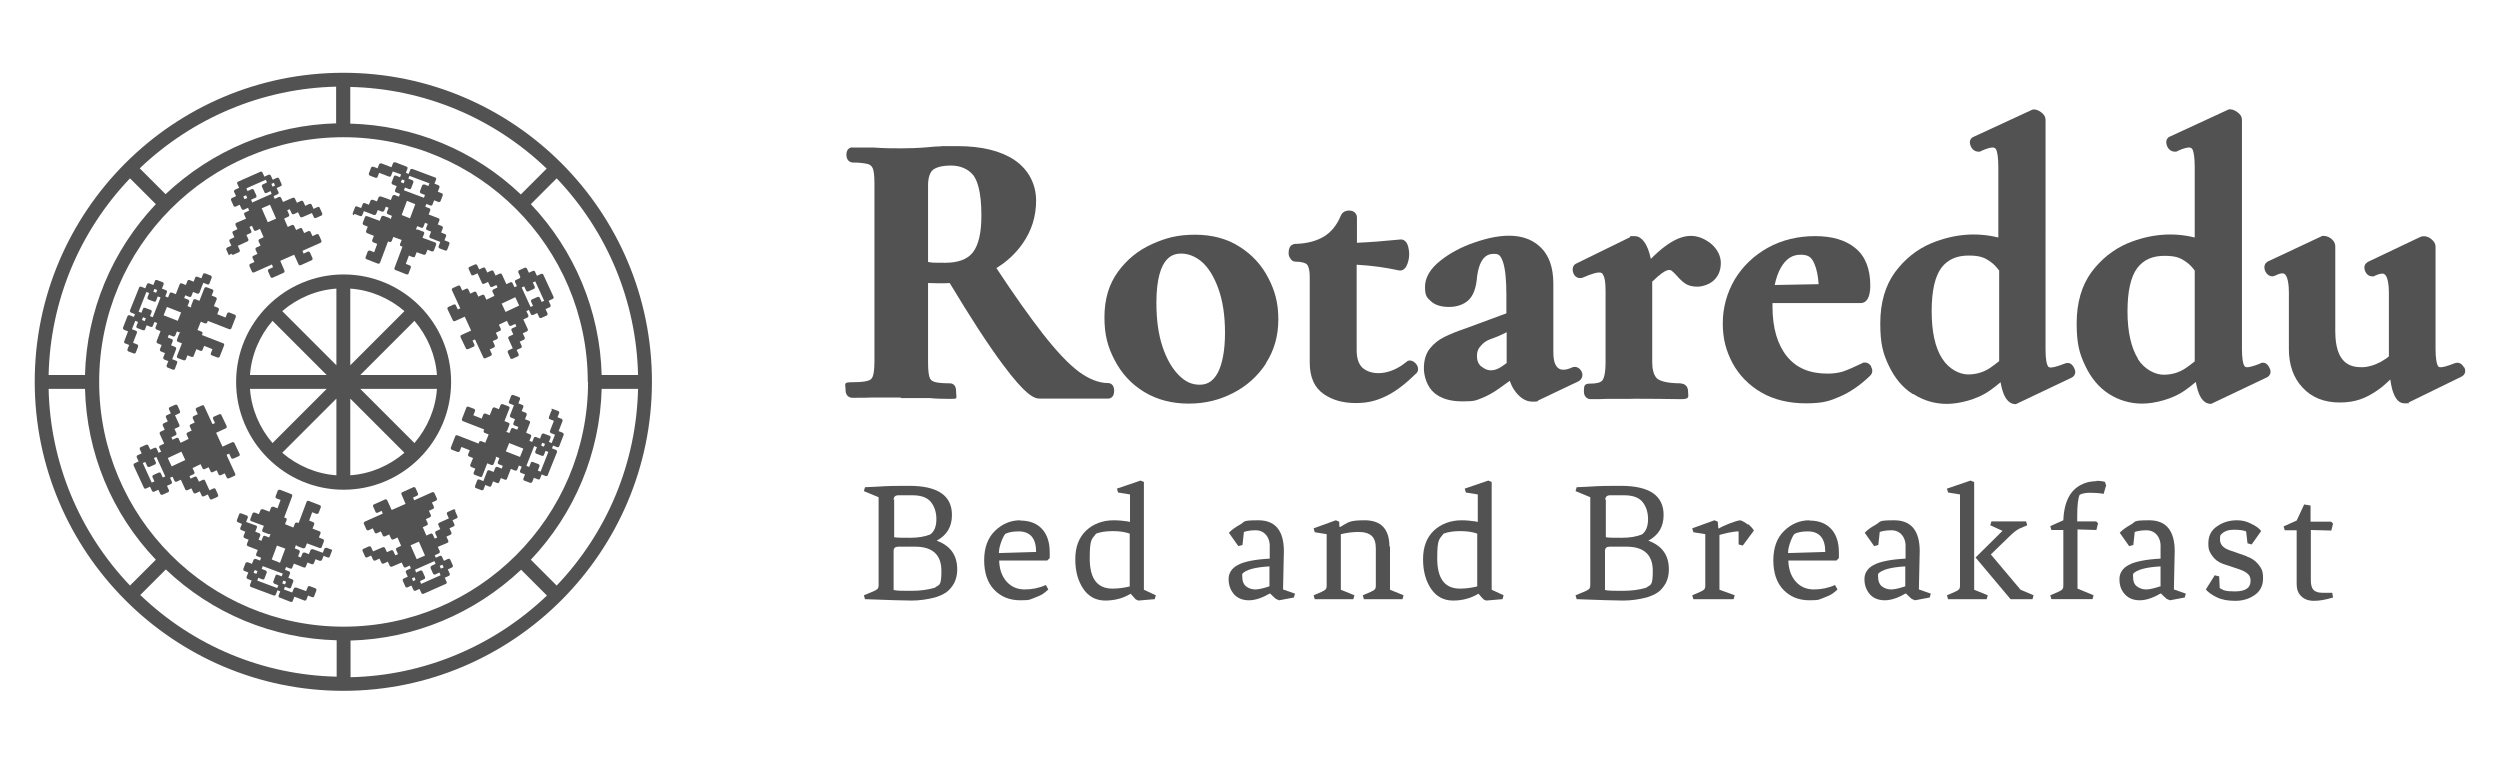 <?xml version="1.0" encoding="UTF-8"?>
<svg id="Livello_1" data-name="Livello 1" xmlns="http://www.w3.org/2000/svg" width="900" height="275" version="1.1" viewBox="0 0 900 275">
  <defs>
    <style>
      .cls-1 {
        fill: #525252;
        stroke-width: 0px;
      }
    </style>
  </defs>
  <path class="cls-1" d="M337.1,194.7c3.8-2,5.6-5.1,5.6-9.3,0-7-5.1-10.5-15.4-10.5s-7.8.2-15.9.5l-.4,1.4,5.3,2.2v31.6c0,.6-.1,1.1-.4,1.4-.3.3-.8.6-1.5.9l-3.4,1.4.4,1.4c8.3.3,13.8.5,16.7.5s5.7-.4,8.4-1.1c1.7-.5,3-1.1,4.2-1.9,1.1-.8,2-1.9,2.8-3.3.7-1.4,1.1-3,1.1-4.9,0-5.2-2.5-8.6-7.5-10.4ZM321.7,179.9c0-1,.6-1.6,1.7-1.6h5.1c3.1,0,5.3.8,6.6,2.4,1.3,1.6,2,3.7,2,6.2s-.7,4.4-2.2,5.5c-2,.8-4.4,1.2-7.2,1.2s-4.7,0-5.8-.2v-13.5ZM336.5,211.6c-2.4.7-5.2,1.1-8.4,1.1s-5.3,0-6.4-.3v-14.1c0-1,.6-1.5,1.7-1.5h6c6.3,0,9.5,2.9,9.5,8.7s-.8,4.8-2.4,6.1Z"/>
  <path class="cls-1" d="M367.3,187.3c-3.5,0-6.5,1.3-9.1,3.8-2.6,2.5-3.9,6.1-3.9,10.6s1.2,8.1,3.6,10.6c2.4,2.5,5.5,3.8,9.4,3.8s3.3-.3,4.9-.8c1.6-.6,2.7-1.1,3.4-1.6.7-.5,1.3-1,1.8-1.5l-.9-1.6c-2.4,1.1-5,1.6-7.6,1.6s-4.8-.9-6.5-2.8c-1.7-1.9-2.6-4.4-2.7-7.6h17.3l.9-.9v-2c0-3.6-.9-6.4-2.7-8.4-1.8-2-4.4-3.1-7.9-3.1ZM359.6,199.1c0-1.2.3-2.5.8-3.9.5-1.4,1-2.4,1.5-3,1.2-.6,2.8-.9,4.8-.9,4.2,0,6.3,2.5,6.3,7.4l-13.3.4Z"/>
  <path class="cls-1" d="M411.8,173.5l-1.2-.5-8.5,2.9.4,1.4,4.3.7v9.9l-.9-.2c-1.5-.2-3.1-.4-4.9-.4-4.1,0-7.4,1.3-10,3.7-2.6,2.5-3.9,5.9-3.9,10.3s1,7.9,2.9,10.7c1.9,2.8,4.6,4.2,7.9,4.2s6.4-.8,9-2.4h.2c0,.1,1.8,2,1.8,2l.9.4,5.9-.5.4-1.4-4.3-2v-38.8ZM406.8,211.1c-2.1.5-4.2.8-6.3.8-5.5,0-8.2-3.6-8.2-10.9s.8-6.8,2.3-8.9c1.6-.6,3.6-.9,6-.9s4.4.3,6.1.9v19Z"/>
  <path class="cls-1" d="M462.2,198.5c0-7.5-3.1-11.2-9.2-11.2s-4.7.5-6.5,1.5c-1.8,1-3.2,2-4.1,3l3.4,4.8,1.5-.4.5-4.7c1.2-.4,2.6-.6,4.2-.6s2.9.6,3.8,1.7c.9,1.1,1.4,2.6,1.3,4.5v4c-5.5.3-9.3,1.1-11.5,2.3-2.2,1.2-3.3,2.9-3.3,5.1s.7,4,2,5.5c1.3,1.4,3.1,2.1,5.3,2.1s4.7-.8,7.4-2.4h.3c0,.1,2,1.9,2,1.9l1.2.5,5.3-1,.4-1.4-4.3-1.5.3-13.8ZM456.9,211.1c-2.1.7-3.8,1.1-5,1.1s-2.4-.4-3.3-1.1c-.9-.7-1.4-1.9-1.4-3.7s0-.6,0-.8c1.3-1.5,4.6-2.4,9.8-2.7v7.2Z"/>
  <path class="cls-1" d="M500.2,196.8c0-6.3-3-9.5-8.9-9.5s-5.9.8-8.8,2.4h-.3c0-.1-.1-1.9-.1-1.9l-1.2-.5-8,2.9.4,1.4,4.3.7v18.5c0,.6-.1,1.1-.4,1.4-.3.3-.8.6-1.5.9l-2.8,1.2.4,1.4h13.9l.4-1.4-4.9-2v-20c2.1-.5,4.3-.8,6.4-.8s3.7.5,4.7,1.4c1,.9,1.5,2.4,1.5,4.6v13.3c0,.6-.1,1.1-.4,1.4-.3.3-.8.6-1.5.9l-2.8,1.2.4,1.4h13.9l.4-1.4-4.9-2v-15.6Z"/>
  <path class="cls-1" d="M537,173.5l-1.2-.5-8.5,2.9.4,1.4,4.3.7v9.9l-.9-.2c-1.5-.2-3.1-.4-4.9-.4-4,0-7.4,1.3-10,3.7-2.6,2.5-3.9,5.9-3.9,10.3s1,7.9,2.9,10.7c1.9,2.8,4.6,4.2,7.9,4.2s6.4-.8,9-2.4h.2c0,.1,1.8,2,1.8,2l.9.4,5.9-.5.4-1.4-4.3-2v-38.8ZM531.9,211.1c-2.1.5-4.2.8-6.3.8-5.5,0-8.2-3.6-8.2-10.9s.8-6.8,2.3-8.9c1.6-.6,3.6-.9,6-.9s4.5.3,6.1.9v19Z"/>
  <path class="cls-1" d="M593.3,194.7c3.8-2,5.6-5.1,5.6-9.3,0-7-5.1-10.5-15.4-10.5s-7.8.2-15.9.5l-.4,1.4,5.3,2.2v31.6c0,.6-.1,1.1-.4,1.4-.3.3-.8.6-1.5.9l-3.4,1.4.4,1.4c8.3.3,13.8.5,16.7.5s5.7-.4,8.4-1.1c1.7-.5,3-1.1,4.2-1.9,1.1-.8,2-1.9,2.8-3.3.7-1.4,1.1-3,1.1-4.9,0-5.2-2.5-8.6-7.5-10.4ZM577.9,179.9c0-1,.6-1.6,1.7-1.6h5.1c3.1,0,5.3.8,6.6,2.4,1.3,1.6,2,3.7,2,6.2s-.7,4.4-2.2,5.5c-2,.8-4.4,1.2-7.2,1.2s-4.8,0-5.8-.2v-13.5ZM592.6,211.6c-2.4.7-5.2,1.1-8.4,1.1s-5.3,0-6.4-.3v-14.1c0-1,.6-1.5,1.7-1.5h6c6.3,0,9.5,2.9,9.5,8.7s-.8,4.8-2.4,6.1Z"/>
  <path class="cls-1" d="M629.3,188.9c-1-.8-1.9-1.3-2.8-1.6-.9.1-2.2.5-4,1.2-1.8.7-3,1.3-3.6,1.7h-.3c0-.1-.2-2.4-.2-2.4l-1.2-.5-8,2.9.4,1.4,4.3.7v18.5c0,.6-.1,1.1-.4,1.4-.3.3-.8.6-1.5.9l-2.8,1.2.4,1.4h14.5l.4-1.4-5.5-2v-19.7c.6-.2,1.6-.5,3.1-.8,1.5-.3,2.7-.5,3.8-.5v4.7l1.5.4,4-5.4c-.4-.7-1.1-1.5-2-2.3Z"/>
  <path class="cls-1" d="M651.4,187.3c-3.5,0-6.5,1.3-9.1,3.8-2.6,2.5-3.9,6.1-3.9,10.6s1.2,8.1,3.6,10.6c2.4,2.5,5.5,3.8,9.4,3.8s3.3-.3,4.9-.8c1.6-.6,2.7-1.1,3.4-1.6.7-.5,1.3-1,1.8-1.5l-.9-1.6c-2.4,1.1-5,1.6-7.6,1.6s-4.8-.9-6.5-2.8c-1.7-1.9-2.6-4.4-2.7-7.6h17.3l.9-.9v-2c0-3.6-.9-6.4-2.7-8.4-1.8-2-4.4-3.1-7.9-3.1ZM643.7,199.1c0-1.2.3-2.5.8-3.9.5-1.4,1-2.4,1.5-3,1.2-.6,2.8-.9,4.8-.9,4.2,0,6.3,2.5,6.3,7.4l-13.3.4Z"/>
  <path class="cls-1" d="M691.1,198.5c0-7.5-3.1-11.2-9.2-11.2s-4.7.5-6.5,1.5c-1.8,1-3.2,2-4.1,3l3.4,4.8,1.5-.4.5-4.7c1.2-.4,2.6-.6,4.2-.6s2.9.6,3.8,1.7c.9,1.1,1.4,2.6,1.3,4.5v4c-5.5.3-9.3,1.1-11.5,2.3-2.2,1.2-3.3,2.9-3.3,5.1s.7,4,2,5.5c1.3,1.4,3.1,2.1,5.3,2.1s4.7-.8,7.4-2.4h.3c0,.1,2,1.9,2,1.9l1.2.5,5.3-1,.4-1.4-4.3-1.5.3-13.8ZM685.8,211.1c-2.1.7-3.8,1.1-5,1.1s-2.4-.4-3.3-1.1c-.9-.7-1.4-1.9-1.4-3.7s0-.6,0-.8c1.3-1.5,4.6-2.4,9.8-2.7v7.2Z"/>
  <path class="cls-1" d="M716.7,199.6l6.6-6.4c1.5-1.5,2.7-2.4,3.7-2.9l2.8-1.2-.4-1.4h-12.5l-.4,1.4,4.4,2-9.7,9.6,12.6,15h7.9l.4-1.4-4.7-2-10.7-12.7Z"/>
  <path class="cls-1" d="M710.6,173.5l-1.2-.5-8.5,2.9.4,1.4,4.3.7v32.8c0,.6-.1,1.1-.4,1.4-.3.3-.8.6-1.5.9l-2.8,1.2.4,1.4h13.9l.4-1.4-4.9-2v-38.8Z"/>
  <path class="cls-1" d="M754.8,173.2c-.5,0-1.5.1-2.8.3-5.9,1.4-8.9,6-9.2,13.8l-4.7,2.1.4,1.4h4.3c0,0,0,20,0,20,0,.6-.1,1.1-.4,1.4-.3.3-.8.6-1.5.9l-2.8,1.2.4,1.4h14.8l.4-1.4-5.8-2.4v-21.3l6.8.2.6-2.4-.7-.7h-6.8v-1.9c0-3.9.3-6.5.9-7.7,1-.5,2.3-.7,3.8-.7s3.2.1,4.8.4l.9-3-.4-1.3c-.6-.2-1.6-.4-3-.4Z"/>
  <path class="cls-1" d="M782.9,198.5c0-7.5-3.1-11.2-9.2-11.2s-4.7.5-6.5,1.5c-1.8,1-3.2,2-4.1,3l3.4,4.8,1.5-.4.5-4.7c1.2-.4,2.6-.6,4.2-.6s2.9.6,3.8,1.7c.9,1.1,1.4,2.6,1.3,4.5v4c-5.5.3-9.3,1.1-11.5,2.3-2.2,1.2-3.3,2.9-3.3,5.1s.6,4,2,5.5c1.3,1.4,3.1,2.1,5.3,2.1s4.7-.8,7.4-2.4h.3c0,.1,2,1.9,2,1.9l1.2.5,5.3-1,.4-1.4-4.3-1.5.3-13.8ZM777.6,211.1c-2.1.7-3.8,1.1-5,1.1s-2.4-.4-3.3-1.1c-1-.7-1.4-1.9-1.4-3.7s0-.6,0-.8c1.3-1.5,4.6-2.4,9.9-2.7v7.2Z"/>
  <path class="cls-1" d="M808.7,200.2l-6.3-2.2c-2.1-.8-3.2-2-3.2-3.8s.2-1.5.6-2c1-1,2.5-1.5,4.4-1.5s3.4.2,4.4.6l.5,4.3,1.5.4,3.4-4.8c-.7-1.1-2.1-2-4.1-2.9-1.4-.7-3-1-4.6-1-2.7,0-5.1.7-7.2,2.2-2.1,1.4-3.1,3.5-3.1,6.1s.5,3.1,1.4,4.5c.9,1.3,2.2,2.3,3.9,2.9l5.7,1.9c1.5.5,2.6,1.1,3.2,1.7.7.6,1,1.4,1,2.5,0,2.6-1.9,3.8-5.6,3.8s-4.1-.4-5.5-1.2l-.2-4.2-1.6-.4-3.2,5.1c.8,1,2.1,1.9,3.9,2.8,1.8.9,4,1.3,6.7,1.3s5-.7,7-2.1c2-1.4,3-3.4,3-6s-.5-3.5-1.6-4.9c-1.1-1.4-2.5-2.4-4.3-3Z"/>
  <path class="cls-1" d="M839.3,190.9l.6-2.4-.7-.7h-7.4v-5.8l-2.3-.4-2.7,5.8-4.7,2.1.4,1.4h4.3v19.4c0,1.8.5,3.2,1.6,4.3,1.1,1.1,2.6,1.7,4.6,1.7s4.3-.4,6.9-1.2l-.3-1.7h-3.5c-1.6,0-2.7-.4-3.3-1.1-.6-.7-.9-1.8-.9-3.4v-18.1l7.4.2Z"/>
  <path class="cls-1" d="M324.3,143.3h10.4c1.8.2,4.2.3,7.3.3s2.2,0,2.2-2.8-2-2.8-2.2-2.8c-3.4,0-5-.3-5.8-.6-.8-.3-1.2-.7-1.5-1.4-.3-.7-.6-2.3-.6-5.6v-28.5c1.9,0,4.8.2,7.8,0,7.4,12.3,13.8,22.2,19.1,29.3,8.1,10.9,11.2,12.3,13.3,12.3h24.6c.2,0,2.2,0,2.2-2.8s-2-2.8-2.2-2.8c-3.3,0-6.8-1.4-10.4-4-3.8-2.8-8.2-7.5-13.2-13.9-4.5-5.8-10.1-13.6-16.6-23.5,3.8-2.3,7-5.3,9.5-8.9,3.2-4.6,4.8-9.7,4.8-15.4s-2.6-11.1-7.8-14.6c-4.9-3.3-11.8-5-20.6-5s-4.3,0-6.1.1c-1.8,0-3.3.2-4.5.3-3.4.3-6.6.4-9.7.4s-5.8,0-10-.3h-7.4c-.2-.1-2.2,0-2.2,2.6s2,2.8,2.2,2.8c3.2,0,4.9.4,5.7.6.8.3,1.3.8,1.6,1.5.3.7.6,2.3.6,5.4v64c0,3.1-.3,4.7-.6,5.5-.3.8-.8,1.3-1.6,1.5-.8.3-2.4.6-5.8.6s-2.4.6-2.4,2.8,1.5,2.8,2.4,2.8c3.2,0,5.7,0,7.5-.1h10ZM353.3,77.6c0,6.2-1,10.6-3.1,13.3-2,2.5-5.3,3.7-10,3.7s-4.3,0-6.1-.3v-27.6c0-2.6.6-4.5,1.7-5.5,1.2-1,3.4-1.6,6.6-1.6s6.2,1.2,8,3.5c1.3,1.7,2.9,5.6,2.9,14.4Z"/>
  <path class="cls-1" d="M455.7,130.8c3-4.6,4.5-9.9,4.5-15.8s-1.2-10.3-3.6-14.9c-2.4-4.7-5.9-8.5-10.4-11.3-4.5-2.9-9.9-4.3-16-4.3s-10.4,1.1-15.3,3.3c-5,2.2-9.2,5.6-12.4,10-3.3,4.5-4.9,10-4.9,16.4s1.2,10.8,3.7,15.5c2.5,4.8,6,8.6,10.6,11.4,4.6,2.8,10,4.2,16,4.2s11.1-1.3,16-3.8c4.9-2.5,8.9-6.1,11.9-10.7ZM416.3,109.1c0-17.8,6.8-17.8,9.1-17.8s5,1,7.3,3c2.4,2.1,4.4,5.4,5.9,9.6,1.6,4.4,2.4,9.7,2.4,15.9s-.9,11.1-2.6,14.4c-1.6,2.9-3.6,4.3-6.5,4.3s-5.2-1.1-7.5-3.4c-2.4-2.4-4.4-5.8-5.9-10.3-1.5-4.5-2.2-9.8-2.2-15.8Z"/>
  <path class="cls-1" d="M506.5,130.2c-.1,0-.5.3-.6.4-5.5,4.4-12,4.8-15.4,1.8-1.4-1.3-2.1-3.4-2.1-6.3v-30.8c5.4.3,10.4,1,15,2,.7.2,2.4.3,3.3-2.4.4-1.1.6-2.2.6-3.4s-.2-2-.4-2.9c-.2-.6-.8-2.4-2.6-2.4h0c-5.9.6-11.2,1-15.8,1.2v-9.1c0-1.2-.9-2.5-2.8-2.5s-2.7,1.1-3,1.8c-1.4,3.4-3.4,5.9-6,7.5-2.6,1.6-6.1,2.6-10.3,2.7-1,0-1.9.6-2.2,1.5-.2.5-.3,1-.3,1.7s.1,1.2.4,1.7c.5,1,1.2,1.5,2.1,1.5,2,0,3.5.4,4.1,1,.4.4,1,1.6,1,4.6v30.7c0,5.3,1.7,9.1,5.1,11.4,3.2,2.2,7,3.2,11.5,3.2s7.6-.9,11.1-2.6c3.4-1.7,6.9-4.4,10.2-7.7,1-.6,1.6-2,.6-3.5-.8-1.2-2.2-1.9-3.4-1.3Z"/>
  <path class="cls-1" d="M569.5,134.1c-.5-1.5-2.1-2.5-3.6-1.8-2.4,1.1-4.5,1.2-5.6-.5-.8-1.1-1.1-2.9-1.1-5.2v-24.5c0-5.7-1.5-10-4.4-12.9-5.2-5.2-13.4-5.6-24-1.9-4.7,1.6-8.8,3.8-12.2,6.5-3.7,2.9-5.6,6.1-5.6,9.5s.8,3.9,2.2,5.2c1.4,1.3,3.6,2,6.4,2s5.2-.8,6.9-2.3c1.7-1.5,2.7-4,3.1-7.2.8-9.6,4.8-9.6,6.3-9.6s2.2.3,3.1,2.7c.9,2.5,1.3,6.6,1.3,12.2v6.5l-14.6,5.4c-3.3,1.1-5.9,2.2-7.7,3.1-2.1,1-3.8,2.4-5.2,4.1-1.5,1.9-2.2,4.3-2.2,7.2s1.2,6.7,3.7,8.8h0c2.4,2.1,5.8,3.1,10.3,3.1s4.8-.4,6.9-1.2c2-.8,4.2-2,6.4-3.6l3.6-2.6c.4,1.1.9,2.2,1.5,3.1,1.9,2.9,4.2,4.4,6.7,4.4s1.6-.2,2.2-.5l14.3-6.8c1.2-.6,1.8-1.9,1.3-3.3ZM533.2,131.9c-1-.9-1.5-2.1-1.5-3.7s.4-2.6,1.3-3.6c.9-1.1,2-1.9,3.3-2.4,1.5-.6,2.4-.9,2.9-1.1l3.2-1.5v10.2c0,.3,0,.6,0,.9l-2,1.4c-2.8,1.8-5.2,1.5-7.1-.2Z"/>
  <path class="cls-1" d="M605.2,138c-5.3,0-7.5-.9-8.5-1.6-1.5-1.2-1.9-3.9-1.9-6v-29c1.4-1.4,2.5-2.3,3.3-2.9,1.6-1.2,2.4-1.3,2.7-1.3.4,0,.8,0,1,.3.3.2.9.7,1.8,1.7,1.1,1.3,2.1,2.2,3.1,2.9,1.2.8,2.7,1.1,4.4,1.1s4.5-.8,6.1-2.5c1.6-1.6,2.3-3.7,2.3-6.1s-1.3-5.1-3.7-7c-4.7-3.6-9.7-3.9-16.4,1.1-1.5,1.1-3.2,2.6-5.1,4.5-.3-1.3-.6-2.5-1-3.5-.5-1.2-1.9-4.7-4.9-4.7s-.7,0-1.8.5l-19.2,9.4c-.3.1-1.7,1-1.1,3.1.5,1.9,2.2,2.5,3.6,1.9,3.2-1.4,4.9-1.8,5.8-1.8s1.2.3,1.5,1c.4.7.8,2.2.8,5.4v26c0,4.2-.7,5.8-1.1,6.4-.6.8-2.1,1.2-4.3,1.2s-2.4.6-2.4,2.8,1.5,2.8,2.4,2.8c2.4,0,4.4,0,5.7-.1h8.1c0-.1,11.1,0,11.1,0,1.9,0,4.4.1,7.7.1s2.5-.9,2.5-2.8-1.3-2.8-2.5-2.8Z"/>
  <path class="cls-1" d="M673.7,132c-.6-1-1.4-1.5-2.3-1.5s-.9.2-1.1.3c-2.7,1.3-5,2.3-6.7,2.9-1.5.5-3.5.8-5.7.8-6.4,0-11.2-2-14.6-6.2-3.4-4.2-5.2-10.2-5.2-17.9s0-.8,0-1.3h31.7c2.3,0,3.5-2.2,3.5-6.3,0-6-1.8-10.6-5.4-13.5-3.5-2.9-8.4-4.3-14.5-4.3s-12,1.4-17,4.2c-5,2.8-9,6.6-11.9,11.4-2.8,4.8-4.3,10.1-4.3,15.8s1.2,9.9,3.5,14.3c2.4,4.4,5.9,8,10.4,10.6,4.5,2.6,9.9,3.9,16,3.9s8.5-.8,12.2-2.4c3.7-1.6,7.4-4.1,11-7.6.7-.7,1.1-1.9.2-3.3ZM654.7,102.3l-15.8.3c.5-2.4,1.2-4.5,2.2-6.2,1.8-3.2,4.1-4.7,7.1-4.7s4,1,5,3.3c.8,1.8,1.3,4.3,1.5,7.3Z"/>
  <path class="cls-1" d="M688.9,141.9c3.6,2.3,7.6,3.5,12,3.5s10.9-1.6,15.3-4.7c1.3-.9,2.7-2,4-3.1.2,1.1.4,2.1.7,3,.4,1.2,1.5,4.9,4.8,4.9h0l20.2-9.6c.7-.4,1.8-1.5.8-3.4-1-2.1-2.4-2-3.4-1.6-3.1,1.2-4.4,1.4-5,1.4s-.9-.1-1.2-.8c-.3-.6-.7-2.1-.7-5.8V43.1c0-1-.5-1.9-1.6-2.7-1.1-.8-2.2-1.2-3.2-.9l-21.2,9.8c-.2,0-2,1-.9,3.4.8,1.7,2.1,1.9,2.8,1.9s.6,0,.8-.2c2.6-1.2,3.8-1.3,4.3-1.3s1,.2,1.3.9c.3.8.7,2.5.7,6.1v25.4c-8.2-2-16.2-1.2-24.2,2.1-5.2,2.2-9.5,5.7-13,10.4-3.5,4.8-5.3,11-5.3,18.4s1,10.9,3.1,15.3c2.1,4.4,4.9,7.8,8.5,10.1ZM719.7,97.3v32.7c-1.1.9-2.2,1.7-3.2,2.4-2.4,1.6-5,2.4-8,2.4s-6.9-1.9-9.3-5.7c-2.6-4-3.8-9.8-3.8-17.1s1.2-12.5,3.5-15.6c2.3-3,5.5-4.4,9.8-4.4s5.9.8,8.1,2.4c1,.7,1.9,1.7,2.8,2.9Z"/>
  <path class="cls-1" d="M813.9,130.8c-3,1.2-4.4,1.4-4.9,1.4s-.9-.1-1.2-.8c-.3-.7-.7-2.3-.7-5.8V43.1c0-1-.5-1.9-1.6-2.7-1.1-.8-2.2-1.2-3.2-1l-21.2,9.8c-.2,0-2,1-.9,3.5.8,1.7,2.1,1.9,2.8,1.9s.6,0,.8-.2c2.6-1.2,3.8-1.3,4.3-1.3s1,.2,1.3.9c.3.8.7,2.5.7,6.1v25.4c-8.1-2-16.2-1.2-24.2,2.1-5.1,2.2-9.5,5.7-13,10.4-3.5,4.8-5.3,11-5.3,18.4s1,10.9,3.1,15.3c2.1,4.4,4.9,7.8,8.5,10.1,3.6,2.3,7.6,3.5,12,3.5s10.9-1.6,15.3-4.7c1.3-.9,2.7-2,4-3.1.2,1.1.4,2.1.7,3,.4,1.2,1.5,4.9,4.8,4.9s0,0,0,0l20.2-9.6c.7-.4,1.8-1.5.8-3.4-1-2.1-2.4-2-3.4-1.6ZM769.7,129.2c-2.5-4-3.8-9.8-3.8-17.1s1.2-12.5,3.5-15.6c2.3-3,5.5-4.4,9.8-4.4s5.9.8,8.1,2.4c1,.7,1.9,1.7,2.8,2.9v32.7c-1.1.9-2.2,1.7-3.2,2.4-2.4,1.6-5,2.4-8,2.4s-6.9-1.9-9.3-5.7Z"/>
  <path class="cls-1" d="M887.1,132.4c-1-2-2.5-2-3.5-1.6-2.8,1.1-4.2,1.4-4.9,1.4s-.9-.1-1.2-.8c0,0,0,0,0,0-.3-.7-.7-2.3-.7-5.8v-36.8c0-1-.5-1.9-1.5-2.7-1.4-1.2-3.1-1.3-4.2-.7l-18.3,8.7c-.5.2-1.1.7-1.4,1.2-.3.6-.3,1.4,0,2.2.7,1.8,2,2,2.7,2s.6,0,.8-.2c1.1-.5,2-.8,2.8-.8,2.1,0,2.3,4.9,2.3,7v22.8c-.8.7-1.8,1.3-2.8,1.9-2.4,1.3-4.8,2-7,2-4.1,0-9.5-1.3-9.5-13v-30.6c0-1-.5-1.9-1.5-2.7-.9-.7-1.8-1-3.1-1l-19.4,9.1c-.5.2-1.1.7-1.3,1.2-.3.6-.3,1.4,0,2.2.6,1.6,2.2,2.6,3.7,1.8,1-.5,1.9-.8,2.6-.8,2.1,0,2.3,4.9,2.3,7v20.3c0,5.6,1.6,10.3,4.9,13.8,3.3,3.6,7.8,5.4,13.4,5.4s9.4-1.5,13.6-4.4c1.6-1.1,3.1-2.4,4.6-3.9.2,1.3.4,2.5.7,3.6.4,1.2,1.4,5,4.4,5s1.1-.1,1.5-.3l18.8-9.2c.5-.2,1.2-.7,1.4-1.3.3-.7.2-1.4-.2-2.3Z"/>
  <path class="cls-1" d="M48.4,127.2c0,0,.2,0,.2,0,.1,0,.3-.2.3-.3l.8-2.1c.1-.3,0-.6-.3-.8l-1.5-.6,1.4-3.6c0-.1,0-.3,0-.4,0-.1-.2-.3-.3-.3l-1.5-.6,1.2-3,1,.4-.6,1.5c0,.1,0,.3,0,.4,0,.1.2.3.3.3l2.1.8c0,0,.1,0,.2,0s.2,0,.2,0c.1,0,.3-.2.3-.3l.6-1.5,1.5.6c.2,0,.3,0,.4,0,.1,0,.3-.2.3-.3l.6-1.5,1,.4-.6,1.5c-.1.3,0,.6.3.8l1.5.6-1.4,3.6c-.1.3,0,.6.3.8l1.5.6-.6,1.5c-.1.3,0,.6.3.8l1.5.6-.6,1.5c-.1.3,0,.6.3.8l1.5.6-.6,1.5c-.1.3,0,.6.3.8l2,.8c0,0,.1,0,.2,0,.2,0,.5-.1.5-.4l.8-2.1c0-.1,0-.3,0-.4,0-.1-.2-.3-.3-.3l-1.5-.6,1.4-3.6c.1-.3,0-.6-.3-.8l-1.5-.6.6-1.5c0-.1,0-.3,0-.4,0-.1-.2-.3-.3-.3l-1.5-.6.4-1,1.5.6c.3.1.6,0,.8-.3l.6-1.5,1.3.5c-.2,0-.4.2-.5.4l-.8,2.1c0,.1,0,.3,0,.4,0,.1.2.3.3.3l1.5.6-1.8,4.6c0,.1,0,.3,0,.4,0,.1.2.3.3.3l2.1.8c.3.1.6,0,.8-.3l.6-1.5,1.5.6c.1,0,.3,0,.4,0,.1,0,.3-.2.3-.3l1-2.5,1.5.6c.1,0,.3,0,.4,0,.1,0,.3-.2.3-.3l.6-1.5,3,1.2-.6,1.5c0,.1,0,.3,0,.4,0,.1.2.3.3.3l2.1.8c.3.1.6,0,.8-.3l1.6-4.1c0-.1,0-.3,0-.4,0-.1-.2-.3-.3-.3l-7.7-3,.2-.5c0-.1,0-.3,0-.4,0-.1-.2-.3-.3-.3l-1.5-.6,1.2-3,1.5.6c.3.1.6,0,.8-.3l.2-.6,7.7,3c.3.1.6,0,.8-.3l1.6-4.1c.1-.3,0-.6-.3-.8l-2-.8c-.3-.1-.6,0-.8.3l-.6,1.5-3-1.2.6-1.5c.1-.3,0-.6-.3-.8l-1.5-.6,1-2.4c.1-.3,0-.6-.3-.8l-1.5-.6.6-1.5c0-.1,0-.3,0-.4,0-.1-.2-.3-.3-.3l-2.1-.8c-.3-.1-.6,0-.8.3l-1.8,4.6-1.5-.6c-.1,0-.3,0-.4,0-.1,0-.3.2-.3.3l-.8,2.1c0,.2,0,.4,0,.6l-1.3-.5.6-1.5c.1-.3,0-.6-.3-.8l-1.5-.6.4-1,1.5.6c.2,0,.3,0,.4,0,.1,0,.3-.2.3-.3l.6-1.5,1.5.6c.3.1.6,0,.8-.3l1.4-3.6,1.5.6c0,0,.1,0,.2,0s.2,0,.2,0c.1,0,.3-.2.3-.3l.8-2.1c.1-.3,0-.6-.3-.8l-2.1-.8c-.2,0-.3,0-.4,0-.1,0-.3.2-.3.3l-.6,1.5-1.5-.6c-.2,0-.3,0-.4,0-.1,0-.3.2-.3.3l-.6,1.5-1.5-.6c-.2,0-.3,0-.4,0-.1,0-.3.2-.3.3l-.6,1.5-1.5-.6c-.2,0-.3,0-.4,0-.1,0-.3.2-.3.3l-1.4,3.6-1.5-.6c-.1,0-.3,0-.4,0-.1,0-.3.2-.3.3l-.6,1.5-1-.4.6-1.5c0-.1,0-.3,0-.4,0-.1-.2-.3-.3-.3l-1.5-.6.6-1.5c.1-.3,0-.6-.3-.8l-2.1-.8c-.2,0-.3,0-.4,0-.1,0-.3.2-.3.3l-.6,1.5-1.5-.6c-.3-.1-.6,0-.8.3l-.6,1.5-1.5-.6c-.2,0-.3,0-.4,0-.1,0-.3.2-.3.3l-3.3,8.2c-.1.3,0,.6.3.8l1.5.6-.4,1-1.5-.6c-.3-.1-.6,0-.8.3l-1.6,4.1c-.1.3,0,.6.3.8l1.5.6-1.4,3.6c0,.1,0,.3,0,.4,0,.1.2.3.3.3l1.5.6-.6,1.5c-.1.3,0,.6.3.8l2.1.8c0,0,.1,0,.2,0ZM56.6,104.4l-.4,1-1-.4.4-1,1,.4ZM53.1,107.1c0,.1,0,.3,0,.4,0,.1.2.3.3.3l2.1.8c0,0,.1,0,.2,0,.2,0,.5-.1.5-.4l.6-1.5,1,.4-2.8,7.1-1-.4.6-1.5c0-.1,0-.3,0-.4,0-.1-.2-.3-.3-.3l-2.1-.8c-.2,0-.3,0-.4,0-.1,0-.3.2-.3.3l-.6,1.5-1-.4,2.8-7.1,1,.4-.6,1.5ZM51.5,114.2l1,.4-.4,1-1-.4.4-1ZM58.9,113.5l1.2-3,5.1,2-1.2,3-5.1-2Z"/>
  <path class="cls-1" d="M83.3,91.3c0,.2.3.4.5.4s.2,0,.2,0l2-.9c.3-.1.4-.5.3-.8l-.7-1.5,3.5-1.6c.3-.1.4-.5.3-.8l-.7-1.5,1.5-.7c.1,0,.3-.2.3-.3,0-.1,0-.3,0-.4l-.7-1.5.9-.4.7,1.5c0,.1.2.3.3.3.1,0,.3,0,.4,0l1.5-.7,1.3,3-1.5.7c-.3.1-.4.5-.3.8l.7,1.5-1.5.7c-.3.1-.4.5-.3.8l.7,1.5-1.5.7c-.1,0-.3.2-.3.3,0,.1,0,.3,0,.4l.7,1.5-1.5.7c-.3.1-.4.5-.3.8l.9,2c0,.1.2.3.3.3.1,0,.3,0,.4,0l6.5-2.9.4,1-1.5.7c-.3.1-.4.5-.3.8l.9,2c0,.1.2.3.3.3,0,0,.1,0,.2,0s.2,0,.2,0l4-1.8c.3-.1.4-.5.3-.8l-1.5-3.5,5-2.2,1.6,3.5c0,.1.2.3.3.3.1,0,.3,0,.4,0l4-1.8c.3-.1.4-.5.3-.8l-.9-2c-.1-.3-.5-.4-.8-.3l-1.5.7-.4-1,6.5-2.9c.3-.1.4-.5.3-.8l-.9-2c-.1-.3-.5-.4-.8-.3l-1.5.7-.7-1.5c-.1-.3-.5-.4-.8-.3l-1.5.7-.7-1.5c0-.1-.2-.3-.3-.3-.1,0-.3,0-.4,0l-1.5.7-.7-1.5c-.1-.3-.5-.4-.8-.3l-1.5.7-1.3-3,1.5-.7c.3-.1.4-.5.3-.8l-.7-1.5.9-.4.7,1.5c.1.3.5.4.8.3l1.5-.7.7,1.5c.1.3.5.4.8.3l3.5-1.5.7,1.5c0,.1.2.3.3.3,0,0,.1,0,.2,0s.2,0,.2,0l2-.9c.3-.1.4-.5.3-.8l-.9-2c0-.1-.2-.3-.3-.3-.1,0-.3,0-.4,0l-1.5.7-.7-1.5c-.1-.3-.5-.4-.8-.3l-1.5.7-.7-1.5c-.1-.3-.5-.4-.8-.3l-1.5.7-.7-1.5c-.1-.3-.5-.4-.8-.3l-3.5,1.5-.7-1.5c-.1-.3-.5-.4-.8-.3l-1.5.7-.4-1,1.5-.7c.1,0,.3-.2.3-.3,0-.1,0-.3,0-.4l-.7-1.5,1.5-.7c.1,0,.3-.2.3-.3,0-.1,0-.3,0-.4l-.9-2c-.1-.3-.5-.4-.8-.3l-1.5.7-.7-1.5c-.1-.3-.5-.4-.8-.3l-1.5.7-.7-1.5c0-.1-.2-.3-.3-.3-.1,0-.3,0-.4,0l-8.1,3.6c-.1,0-.3.2-.3.3,0,.1,0,.3,0,.4l.7,1.5-1.5.7c-.3.1-.4.5-.3.8l.7,1.5-1.5.7c-.3.1-.4.5-.3.8l.9,2c0,.1.2.3.3.3,0,0,.1,0,.2,0s.2,0,.2,0l1.5-.7.7,1.5c.1.3.5.4.8.3l1.5-.7.4,1-1.5.7c-.1,0-.3.2-.3.3s0,.3,0,.4l.7,1.5-3.5,1.5c-.3.1-.4.5-.3.8l.7,1.5-1.5.7c-.1,0-.3.2-.3.3,0,.1,0,.3,0,.4l.7,1.5-1.5.7c-.3.1-.4.5-.3.8l.7,1.5-1.5.7c-.3.1-.4.5-.3.8l.9,2ZM97.2,73.7l2.2,5-3,1.3-2.2-5,3-1.3ZM88,71.7l-.4-1,1-.4.4,1-1,.4ZM92,71.2c.3-.1.4-.5.3-.8l-.9-2c-.1-.3-.5-.4-.8-.3l-1.5.7-.4-1,7-3.1.4,1-1.5.7c-.3.1-.4.5-.3.8l.9,2c0,.1.2.3.3.3.1,0,.3,0,.4,0l1.5-.7.4,1-7,3.1-.4-1,1.5-.7ZM99,66.8l-.9.4-.4-1,.9-.4.4,1Z"/>
  <path class="cls-1" d="M127.6,77l2.1.8c0,0,.1,0,.2,0s.2,0,.2,0c.1,0,.3-.2.3-.3l.6-1.5,3.6,1.4c.3,0,.6,0,.8-.3l.6-1.5,1.5.6c.3,0,.6,0,.8-.3l.6-1.5,1,.4-.6,1.5c-.1.3,0,.6.3.8l1.5.6-.5,1.3c0-.2-.2-.4-.4-.5l-2.1-.8c-.3,0-.6,0-.8.3l-.6,1.5-4.6-1.7c-.1,0-.3,0-.4,0-.1,0-.3.2-.3.3l-.8,2.1c-.1.3,0,.6.3.8l1.5.6-.6,1.5c-.1.3,0,.6.3.8l2.5,1-.6,1.5c-.1.3,0,.6.3.8l1.5.6-1.1,3-1.5-.6c-.3,0-.6,0-.8.3l-.8,2.1c0,.1,0,.3,0,.4,0,.1.2.3.3.3l4.1,1.6c.3.1.6,0,.8-.3l2.9-7.7.5.2c.3.1.6,0,.8-.3l.6-1.5,3,1.1-.6,1.5c0,.1,0,.3,0,.4,0,.1.2.3.3.3l.6.2-2.9,7.7c0,.1,0,.3,0,.4,0,.1.2.3.3.3l4.1,1.6c0,0,.1,0,.2,0,.2,0,.5-.1.5-.4l.8-2.1c0-.1,0-.3,0-.4,0-.1-.2-.3-.3-.3l-1.5-.6,1.1-3,1.5.6c.2,0,.3,0,.4,0,.1,0,.3-.2.3-.3l.6-1.5,2.5.9c.3.1.6,0,.8-.3l.6-1.5,1.5.6c.3.1.6,0,.8-.3l.8-2.1c.1-.3,0-.6-.3-.8l-4.6-1.7.6-1.5c0-.1,0-.3,0-.4,0-.1-.2-.3-.3-.3l-2.1-.8c-.2,0-.4,0-.6.1l.5-1.3,1.5.6c.1,0,.3,0,.4,0,.1,0,.3-.2.3-.3l.6-1.5,1,.4-.6,1.5c0,.1,0,.3,0,.4,0,.1.2.3.3.3l1.5.6-.6,1.5c-.1.3,0,.6.3.8l3.6,1.4-.6,1.5c-.1.3,0,.6.3.8l2.1.8c0,0,.1,0,.2,0s.2,0,.2,0c.1,0,.3-.2.3-.3l.8-2.1c0-.1,0-.3,0-.4,0-.1-.2-.3-.3-.3l-1.5-.6.6-1.5c0-.1,0-.3,0-.4,0-.1-.2-.3-.3-.3l-1.5-.6.6-1.5c.1-.3,0-.6-.3-.8l-1.5-.6.6-1.5c0-.1,0-.3,0-.4,0-.1-.2-.3-.3-.3l-3.6-1.4.6-1.5c0-.1,0-.3,0-.4,0-.1-.2-.3-.3-.3l-1.5-.6.4-1,1.5.6c0,0,.1,0,.2,0,.2,0,.5-.1.5-.4l.6-1.5,1.5.6c.3.1.6,0,.8-.3l.8-2.1c0-.1,0-.3,0-.4,0-.1-.2-.3-.3-.3l-1.5-.6.6-1.5c.1-.3,0-.6-.3-.8l-1.5-.6.6-1.5c0-.1,0-.3,0-.4,0-.1-.2-.3-.3-.3l-8.3-3.1c-.1,0-.3,0-.4,0-.1,0-.3.2-.3.3l-.6,1.5-1-.4.6-1.5c0-.1,0-.3,0-.4,0-.1-.2-.3-.3-.3l-4.1-1.6c-.3,0-.6,0-.8.3l-.6,1.5-3.6-1.4c-.3,0-.6,0-.8.3l-.6,1.5-1.5-.6c-.3,0-.6,0-.8.3l-.8,2.1c-.1.3,0,.6.3.8l2.1.8c0,0,.1,0,.2,0s.2,0,.2,0c.1,0,.3-.2.3-.3l.6-1.5,3.6,1.4c0,0,.1,0,.2,0,.2,0,.5-.1.5-.4l.6-1.5,3,1.1-.4,1-1.5-.6c-.1,0-.3,0-.4,0-.1,0-.3.2-.3.3l-.8,2.1c-.1.3,0,.6.3.8l1.5.6-.6,1.5c0,.1,0,.3,0,.4,0,.1.2.3.3.3l1.5.6-.4,1-1.5-.6c-.3,0-.6,0-.8.3l-.6,1.5-3.6-1.3c-.3,0-.6,0-.8.3l-.6,1.5-1.5-.6c-.3,0-.6,0-.8.3l-.6,1.5-1.5-.6c-.1,0-.3,0-.4,0-.1,0-.3.2-.3.3l-.6,1.5-1.5-.6c-.1,0-.3,0-.4,0-.1,0-.3.2-.3.3l-.8,2.1c-.1.3,0,.6.3.8ZM144.7,64.6l1,.4-.4,1-1-.4.4-1ZM154.3,67l-1.5-.6c-.3,0-.6,0-.8.3l-.8,2.1c-.1.3,0,.6.3.8l1.5.6-.4,1-7.2-2.7.4-1,1.5.6c0,0,.1,0,.2,0s.2,0,.2,0c.1,0,.3-.2.3-.3l.8-2.1c.1-.3,0-.6-.3-.8l-1.5-.6.4-1,7.2,2.7-.4,1ZM149.5,73.5l-1.9,5.1-3-1.2,1.9-5.1,3,1.2Z"/>
  <path class="cls-1" d="M187.2,100.1l-1.5.7c-.1,0-.3.2-.3.3,0,.2,0,.3,0,.4l.7,1.5-.9.4-.7-1.5c0-.1-.2-.3-.3-.3s-.3,0-.4,0l-1.5.7-1.6-3.5c-.1-.3-.5-.4-.8-.3l-1.5.7-.7-1.5c-.1-.3-.5-.4-.8-.3l-1.5.7-.7-1.5c0-.1-.2-.3-.3-.3-.1,0-.3,0-.4,0l-1.5.7-.7-1.5c-.1-.3-.5-.4-.8-.3l-2,.9c-.1,0-.3.2-.3.3,0,.2,0,.3,0,.4l.9,2c.1.3.5.4.8.3l1.5-.7,1.6,3.5c0,.1.2.3.3.3.1,0,.3,0,.4,0l1.5-.7.7,1.5c.1.3.5.4.8.3l1.5-.7.4.9-1.5.7c-.3.1-.4.5-.3.8l.7,1.5-2.9,1.4-.7-1.5c0-.1-.2-.3-.3-.3-.1,0-.3,0-.4,0l-1.5.7-.7-1.5c0-.1-.2-.3-.3-.3s-.3,0-.4,0l-1.5.7-.7-1.5c0-.1-.2-.3-.3-.3-.1,0-.3,0-.4,0l-1.5.7-.7-1.5c0-.1-.2-.3-.3-.3-.1,0-.3,0-.4,0l-2,.9c-.3.1-.4.5-.3.8l3,6.5-.9.4-.7-1.5c0-.1-.2-.3-.3-.3-.1,0-.3,0-.4,0l-2,.9c-.3.1-.4.5-.3.8l1.9,4c.1.3.5.4.8.3l3.5-1.6,2.3,5-3.5,1.6c-.3.1-.4.5-.3.8l1.9,4c.1.3.5.4.8.3l2-.9c.1,0,.3-.2.3-.3,0-.2,0-.3,0-.4l-.7-1.5.9-.4,3,6.5c0,.1.2.3.3.3,0,0,.1,0,.2,0s.2,0,.2,0l2-.9c.3-.1.4-.5.3-.8l-.7-1.5,1.5-.7c.3-.1.4-.5.3-.8l-.7-1.5,1.5-.7c.3-.1.4-.5.3-.8l-.7-1.5,1.5-.7c.1,0,.3-.2.3-.3,0-.2,0-.3,0-.4l-.7-1.5,2.9-1.4.7,1.5c.1.3.5.4.8.3l1.5-.7.4.9-1.5.7c-.1,0-.3.2-.3.3,0,.2,0,.3,0,.4l.7,1.5-1.5.7c-.3.1-.4.5-.3.8l1.6,3.5-1.5.7c-.3.1-.4.5-.3.8l.9,2c0,.1.2.3.3.3,0,0,.1,0,.2,0s.2,0,.2,0l2-.9c.3-.1.4-.5.3-.8l-.7-1.5,1.5-.7c.3-.1.4-.5.3-.8l-.7-1.5,1.5-.7c.3-.1.4-.5.3-.8l-.7-1.5,1.5-.7c.3-.1.4-.5.3-.8l-1.6-3.5,1.5-.7c.3-.1.4-.5.3-.8l-.7-1.5.9-.4.7,1.5c.1.3.5.4.8.3l1.5-.7.7,1.5c0,.1.2.3.3.3,0,0,.1,0,.2,0s.2,0,.2,0l2-.9c.3-.1.4-.5.3-.8l-.7-1.5,1.5-.7c.3-.1.4-.5.3-.8l-.7-1.5,1.5-.7c.1,0,.3-.2.3-.3,0-.2,0-.3,0-.4l-3.7-8c-.1-.3-.5-.4-.8-.3l-1.5.7-.7-1.5c0-.1-.2-.3-.3-.3-.1,0-.3,0-.4,0l-1.5.7-.7-1.5c-.1-.3-.5-.4-.8-.3l-2,.9c-.3.1-.4.5-.3.8l.7,1.5ZM195.9,108.3l-.9.4-.7-1.5c-.1-.3-.5-.4-.8-.3l-2,.9c-.3.1-.4.5-.3.8l.7,1.5-.9.4-3.2-7,.9-.4.7,1.5c.1.3.5.4.8.3l2-.9c.3-.1.4-.5.3-.8l-.7-1.5.9-.4,3.2,7ZM186.9,110l-4.9,2.3-1.4-3,4.9-2.3,1.4,3Z"/>
  <path class="cls-1" d="M198.7,147.8c-.1,0-.3.2-.3.3l-.8,2.1c0,.1,0,.3,0,.4,0,.1.2.3.3.3l1.5.6-1.4,3.6c-.1.3,0,.6.3.8l1.5.6-1.2,3-1-.4.6-1.5c0-.1,0-.3,0-.4,0-.1-.2-.3-.3-.3l-2.1-.8c-.3-.1-.6,0-.8.3l-.6,1.5-1.5-.6c-.2,0-.3,0-.4,0-.1,0-.3.2-.3.3l-.6,1.5-1-.4.6-1.5c.1-.3,0-.6-.3-.8l-1.5-.6,1.4-3.6c0-.1,0-.3,0-.4,0-.1-.2-.3-.3-.3l-1.5-.6.6-1.5c.1-.3,0-.6-.3-.8l-1.5-.6.6-1.5c0-.1,0-.3,0-.4,0-.1-.2-.3-.3-.3l-1.5-.6.6-1.5c0-.1,0-.3,0-.4,0-.1-.2-.3-.3-.3l-2.1-.8c-.3-.1-.6,0-.8.3l-.8,2.1c0,.1,0,.3,0,.4,0,.1.2.3.3.3l1.5.6-1.4,3.6c-.1.3,0,.6.3.8l1.5.6-.6,1.5c0,.1,0,.3,0,.4,0,.1.2.3.3.3l1.5.6-.4,1-1.5-.6c-.1,0-.3,0-.4,0-.1,0-.3.2-.3.3l-.6,1.5-1.3-.5c.2,0,.4-.2.5-.4l.8-2.1c0-.1,0-.3,0-.4,0-.1-.2-.3-.3-.3l-1.5-.6,1.8-4.6c0-.1,0-.3,0-.4,0-.1-.2-.3-.3-.3l-2.1-.8c-.3-.1-.6,0-.8.3l-.6,1.5-1.5-.6c-.3-.1-.6,0-.8.3l-1,2.5-1.5-.6c-.3-.1-.6,0-.8.3l-.6,1.5-3-1.2.6-1.5c.1-.3,0-.6-.3-.8l-2.1-.8c-.2,0-.3,0-.4,0-.1,0-.3.2-.3.3l-1.6,4.1c-.1.3,0,.6.3.8l7.7,3-.2.5c0,.1,0,.3,0,.4,0,.1.2.3.3.3l1.5.6-1.2,3-1.5-.6c-.2,0-.3,0-.4,0-.1,0-.3.2-.3.3l-.2.6-7.7-3c-.2,0-.3,0-.4,0-.1,0-.3.2-.3.3l-1.6,4.1c-.1.3,0,.6.3.8l2.1.8c.3.1.6,0,.8-.3l.6-1.5,3,1.2-.6,1.5c0,.1,0,.3,0,.4,0,.1.2.3.3.3l1.5.6-1,2.4c-.1.3,0,.6.3.8l1.5.6-.6,1.5c0,.1,0,.3,0,.4,0,.1.2.3.3.3l2.1.8c.2,0,.3,0,.4,0,.1,0,.3-.2.3-.3l1.8-4.6,1.5.6c.3.1.6,0,.8-.3l.8-2.1c0-.1,0-.3,0-.4,0,0,0-.1,0-.2l1.3.5-.6,1.5c0,.1,0,.3,0,.4,0,.1.2.3.3.3l1.5.6-.4,1-1.5-.6c-.3-.1-.6,0-.8.3l-.6,1.5-1.5-.6c-.3-.1-.6,0-.8.3l-1.4,3.6-1.5-.6c-.1,0-.3,0-.4,0-.1,0-.3.2-.3.3l-.8,2.1c0,.1,0,.3,0,.4,0,.1.2.3.3.3l2.1.8c0,0,.1,0,.2,0,.2,0,.5-.1.5-.4l.6-1.5,1.5.6c0,0,.1,0,.2,0,.2,0,.5-.1.5-.4l.6-1.5,1.5.6c.2,0,.3,0,.4,0,.1,0,.3-.2.3-.3l.6-1.5,1.5.6c.1,0,.3,0,.4,0,.1,0,.3-.2.3-.3l1.4-3.6,1.5.6c.3.1.6,0,.8-.3l.6-1.5,1,.4-.6,1.5c0,.1,0,.3,0,.4,0,.1.2.3.3.3l1.5.6-.6,1.5c0,.1,0,.3,0,.4,0,.1.2.3.3.3l2.1.8c.3.1.6,0,.8-.3l.6-1.5,1.5.6c.2,0,.3,0,.4,0,.1,0,.3-.2.3-.3l.6-1.5,1.5.6c0,0,.1,0,.2,0,.2,0,.5-.1.5-.4l3.3-8.2c.1-.3,0-.6-.3-.8l-1.5-.6.4-1,1.5.6c0,0,.1,0,.2,0s.2,0,.2,0c.1,0,.3-.2.3-.3l1.6-4.1c.1-.3,0-.6-.3-.8l-1.5-.6,1.4-3.6c.1-.3,0-.6-.3-.8l-1.5-.6.6-1.5c0-.1,0-.3,0-.4,0-.1-.2-.3-.3-.3l-2.1-.8c-.2,0-.3,0-.4,0ZM194.2,167.9c.1-.3,0-.6-.3-.8l-2.1-.8c-.2,0-.3,0-.4,0-.1,0-.3.2-.3.3l-.6,1.5-1-.4,2.8-7.1,1,.4-.6,1.5c-.1.3,0,.6.3.8l2.1.8c0,0,.1,0,.2,0s.2,0,.2,0c.1,0,.3-.2.3-.3l.6-1.5,1,.4-2.8,7.1-1-.4.6-1.5ZM195.8,160.8l-1-.4.4-1,1,.4-.4,1ZM188.4,161.5l-1.2,3-5.1-2,1.2-3,5.1,2Z"/>
  <path class="cls-1" d="M164,183.7c-.1-.3-.5-.4-.8-.3l-2,.9c-.3.1-.4.5-.3.8l.7,1.5-3.5,1.6c-.3.1-.4.5-.3.8l.7,1.5-1.5.7c-.3.1-.4.5-.3.8l.7,1.5-.9.4-.7-1.5c-.1-.3-.5-.4-.8-.3l-1.5.7-1.3-3,1.5-.7c.1,0,.3-.2.3-.3,0-.1,0-.3,0-.4l-.7-1.5,1.5-.7c.3-.1.4-.5.3-.8l-.7-1.5,1.5-.7c.3-.1.4-.5.3-.8l-.7-1.5,1.5-.7c.1,0,.3-.2.3-.3,0-.1,0-.3,0-.4l-.9-2c-.1-.3-.5-.4-.8-.3l-6.5,2.9-.4-1,1.5-.7c.1,0,.3-.2.3-.3,0-.1,0-.3,0-.4l-.9-2c-.1-.3-.5-.4-.8-.3l-4,1.8c-.1,0-.3.2-.3.3,0,.1,0,.3,0,.4l1.5,3.5-5,2.2-1.6-3.5c-.1-.3-.5-.4-.8-.3l-4,1.8c-.1,0-.3.2-.3.3,0,.1,0,.3,0,.4l.9,2c0,.1.2.3.3.3.1,0,.3,0,.4,0l1.5-.7.4,1-6.5,2.9c-.3.1-.4.5-.3.8l.9,2c.1.3.5.4.8.3l1.5-.7.7,1.5c0,.1.2.3.3.3.1,0,.3,0,.4,0l1.5-.7.7,1.5c.1.3.5.4.8.3l1.5-.7.7,1.5c.1.3.5.4.8.3l1.5-.7,1.3,3-1.5.7c-.3.1-.4.5-.3.8l.7,1.5-1,.4-.7-1.5c-.1-.3-.5-.4-.8-.3l-1.5.7-.7-1.5c-.1-.3-.5-.4-.8-.3l-3.5,1.5-.7-1.5c-.1-.3-.5-.4-.8-.3l-2,.9c-.1,0-.3.2-.3.3,0,.1,0,.3,0,.4l.9,2c0,.2.3.4.5.4s.2,0,.2,0l1.5-.7.7,1.5c.1.3.5.4.8.3l1.5-.7.7,1.5c.1.3.5.4.8.3l1.5-.7.7,1.5c.1.3.5.4.8.3l3.5-1.5.7,1.5c0,.1.2.3.3.3.1,0,.3,0,.4,0l1.5-.7.4,1-1.5.7c-.3.1-.4.5-.3.8l.7,1.5-1.5.7c-.3.1-.4.5-.3.8l.9,2c0,.2.3.4.5.4s.2,0,.2,0l1.5-.7.7,1.5c0,.2.3.4.5.4s.2,0,.2,0l1.5-.7.7,1.5c0,.1.2.3.3.3,0,0,.1,0,.2,0s.2,0,.2,0l8.1-3.6c.1,0,.3-.2.3-.3,0-.1,0-.3,0-.4l-.7-1.5,1.5-.7c.3-.1.4-.5.3-.8l-.7-1.5,1.5-.7c.3-.1.4-.5.3-.8l-.9-2c-.1-.3-.5-.4-.8-.3l-1.5.7-.7-1.5c0-.1-.2-.3-.3-.3-.1,0-.3,0-.4,0l-1.5.7-.4-.9,1.5-.7c.3-.1.4-.5.3-.8l-.7-1.5,3.5-1.5c.1,0,.3-.2.3-.3,0-.1,0-.3,0-.4l-.7-1.5,1.5-.7c.3-.1.4-.5.3-.8l-.7-1.5,1.5-.7c.1,0,.3-.2.3-.3,0-.1,0-.3,0-.4l-.7-1.5,1.5-.7c.1,0,.3-.2.3-.3,0-.1,0-.3,0-.4l-.9-2ZM159.7,204.3l-1,.4-.4-1,1-.4.4,1ZM155.3,203.8c-.1,0-.3.2-.3.3,0,.1,0,.3,0,.4l.9,2c.1.3.5.4.8.3l1.5-.7.4,1-7,3.1-.4-1,1.5-.7c.3-.1.4-.5.3-.8l-.9-2c-.1-.3-.5-.4-.8-.3l-1.5.7-.4-1,7-3.1.4,1-1.5.7ZM150,201.3l-2.2-5,3-1.3,2.2,5-3,1.3ZM148.3,208.2l.9-.4.4,1-.9.4-.4-1Z"/>
  <path class="cls-1" d="M119.7,198l-2.1-.8c-.3,0-.6,0-.8.3l-.6,1.5-3.6-1.3c-.3,0-.6,0-.8.3l-.6,1.5-1.5-.6c-.3,0-.6,0-.8.3l-.6,1.5-1-.4.6-1.5c.1-.3,0-.6-.3-.8l-1.5-.6.5-1.3c0,.2.2.4.4.5l2.1.8c.3,0,.6,0,.8-.3l.6-1.5,4.6,1.7c.1,0,.3,0,.4,0,.1,0,.3-.2.3-.3l.8-2.1c.1-.3,0-.6-.3-.8l-1.5-.6.6-1.5c0-.1,0-.3,0-.4,0-.1-.2-.3-.3-.3l-2.6-1,.6-1.5c.1-.3,0-.6-.3-.8l-1.5-.6,1.1-3,1.5.6c.3,0,.6,0,.8-.3l.8-2.1c0-.1,0-.3,0-.4,0-.1-.2-.3-.3-.3l-4.1-1.6c-.1,0-.3,0-.4,0-.1,0-.3.2-.3.3l-2.9,7.7-.5-.2c-.3,0-.6,0-.8.3l-.6,1.5-3-1.2.6-1.5c0-.1,0-.3,0-.4,0-.1-.2-.3-.3-.3l-.6-.2,2.9-7.7c0-.1,0-.3,0-.4,0-.1-.2-.3-.3-.3l-4.1-1.6c-.3,0-.6,0-.8.3l-.8,2.1c0,.1,0,.3,0,.4,0,.1.2.3.3.3l1.5.6-1.1,3-1.5-.6c-.3,0-.6,0-.8.3l-.6,1.5-2.4-.9c-.3,0-.6,0-.8.3l-.6,1.5-1.5-.6c-.3,0-.6,0-.8.3l-.8,2.1c0,.1,0,.3,0,.4,0,.1.2.3.3.3l4.6,1.7-.6,1.5c0,.1,0,.3,0,.4,0,.1.2.3.3.3l2.1.8c.2,0,.4,0,.6-.1l-.5,1.3-1.5-.6c-.1,0-.3,0-.4,0-.1,0-.3.2-.3.3l-.6,1.5-1-.4.6-1.5c.1-.3,0-.6-.3-.8l-1.5-.6.6-1.5c0-.1,0-.3,0-.4,0-.1-.2-.3-.3-.3l-3.6-1.3.6-1.5c.1-.3,0-.6-.3-.8l-2.1-.8c-.1,0-.3,0-.4,0-.1,0-.3.2-.3.3l-.8,2.1c-.1.3,0,.6.3.8l1.5.6-.6,1.5c0,.1,0,.3,0,.4,0,.1.2.3.3.3l1.5.6-.6,1.5c-.1.3,0,.6.3.8l1.5.6-.6,1.5c-.1.3,0,.6.3.8l3.6,1.4-.6,1.5c0,.1,0,.3,0,.4,0,.1.2.3.3.3l1.5.6-.4,1-1.5-.6c-.3,0-.6,0-.8.3l-.6,1.5-1.5-.6c-.3,0-.6,0-.8.3l-.8,2.1c0,.1,0,.3,0,.4,0,.1.2.3.3.3l1.5.6-.6,1.5c-.1.3,0,.6.3.8l1.5.6-.6,1.5c-.1.3,0,.6.3.8l8.3,3.1c0,0,.1,0,.2,0,.2,0,.5-.1.5-.4l.6-1.5,1,.4-.6,1.5c0,.1,0,.3,0,.4,0,.1.2.3.3.3l4.1,1.6c0,0,.1,0,.2,0,.2,0,.5-.1.5-.4l.6-1.5,3.6,1.4c0,0,.1,0,.2,0s.2,0,.2,0c.1,0,.3-.2.3-.3l.6-1.5,1.5.6c0,0,.1,0,.2,0s.2,0,.2,0c.1,0,.3-.2.3-.3l.8-2.1c.1-.3,0-.6-.3-.8l-2.1-.8c-.1,0-.3,0-.4,0-.1,0-.3.2-.3.3l-.6,1.5-3.6-1.3c-.3,0-.6,0-.8.3l-.6,1.5-3-1.1.4-1,1.5.6c0,0,.1,0,.2,0,.2,0,.5-.1.5-.4l.8-2.1c0-.1,0-.3,0-.4,0-.1-.2-.3-.3-.3l-1.5-.6.6-1.5c.1-.3,0-.6-.3-.8l-1.5-.6.4-1,1.5.6c.2,0,.3,0,.4,0,.1,0,.3-.2.3-.3l.6-1.5,3.6,1.4c.1,0,.3,0,.4,0,.1,0,.3-.2.3-.3l.6-1.5,1.5.6c.3.1.6,0,.8-.3l.6-1.5,1.5.6c.3,0,.6,0,.8-.3l.6-1.5,1.5.6c0,0,.1,0,.2,0s.2,0,.2,0c.1,0,.3-.2.3-.3l.8-2.1c.1-.3,0-.6-.3-.8ZM102.6,210.4l-1-.4.4-1,1,.4-.4,1ZM92.6,209l.4-1,1.5.6c0,0,.1,0,.2,0s.2,0,.2,0c.1,0,.3-.2.3-.3l.8-2.1c.1-.3,0-.6-.3-.8l-1.5-.6.4-1,7.2,2.7-.4,1-1.5-.6c-.1,0-.3,0-.4,0-.1,0-.3.2-.3.3l-.8,2.1c-.1.3,0,.6.3.8l1.5.6-.4,1-7.2-2.7ZM91.7,205.2l1,.4-.4,1-1-.4.4-1ZM97.8,201.5l1.9-5.1,3,1.1-1.9,5.1-3-1.2Z"/>
  <path class="cls-1" d="M81.6,163.7l.9-.4.7,1.5c.1.3.5.4.8.3l2-.9c.1,0,.3-.2.3-.3,0-.2,0-.3,0-.4l-1.9-4c-.1-.3-.5-.4-.8-.3l-3.5,1.6-2.3-5,3.5-1.6c.3-.1.4-.5.3-.8l-1.9-4c0-.1-.2-.3-.3-.3-.1,0-.3,0-.4,0l-2,.9c-.3.1-.4.5-.3.8l.7,1.5-.9.4-3-6.5c0-.1-.2-.3-.3-.3-.1,0-.3,0-.4,0l-2,.9c-.3.1-.4.5-.3.8l.7,1.5-1.5.7c-.3.1-.4.5-.3.8l.7,1.5-1.5.7c-.1,0-.3.2-.3.3,0,.2,0,.3,0,.4l.7,1.5-1.5.7c-.3.1-.4.5-.3.8l.7,1.5-2.9,1.4-.7-1.5c0-.1-.2-.3-.3-.3-.1,0-.3,0-.4,0l-1.5.7-.4-.9,1.5-.7c.3-.1.4-.5.3-.8l-.7-1.5,1.5-.7c.1,0,.3-.2.3-.3,0-.2,0-.3,0-.4l-1.6-3.5,1.5-.7c.3-.1.4-.5.3-.8l-.9-2c-.1-.3-.5-.4-.8-.3l-2,.9c-.1,0-.3.2-.3.3,0,.1,0,.3,0,.4l.7,1.5-1.5.7c-.1,0-.3.2-.3.3,0,.2,0,.3,0,.4l.7,1.5-1.5.7c-.3.1-.4.5-.3.8l.7,1.5-1.5.7c-.3.1-.4.5-.3.8l1.6,3.5-1.5.7c-.1,0-.3.2-.3.3,0,.2,0,.3,0,.4l.7,1.5-.9.4-.7-1.5c-.1-.3-.5-.4-.8-.3l-1.5.7-.7-1.5c-.1-.3-.5-.4-.8-.3l-2,.9c-.1,0-.3.2-.3.3s0,.3,0,.4l.7,1.5-1.5.7c-.1,0-.3.2-.3.3,0,.2,0,.3,0,.4l.7,1.5-1.5.7c-.3.1-.4.5-.3.8l3.7,8c0,.1.2.3.3.3,0,0,.1,0,.2,0s.2,0,.2,0l1.5-.7.7,1.5c.1.3.5.4.8.3l1.5-.7.7,1.5c.1.3.5.4.8.3l2-.9c.3-.1.4-.5.3-.8l-.7-1.5,1.5-.7c.1,0,.2-.2.3-.3,0-.1,0-.3,0-.4l-.7-1.5.9-.4.7,1.5c.1.3.5.4.8.3l1.5-.7,1.6,3.5c0,.1.2.3.3.3.1,0,.3,0,.4,0l1.5-.7.7,1.5c.1.3.5.4.8.3l1.5-.7.7,1.5c0,.1.2.3.3.3s.3,0,.4,0l1.5-.7.7,1.5c0,.1.2.3.3.3,0,0,.1,0,.2,0s.2,0,.2,0l2-.9c.3-.1.4-.5.3-.8l-.9-2c0-.1-.2-.3-.3-.3-.1,0-.3,0-.4,0l-1.5.7-1.6-3.5c0-.1-.2-.3-.3-.3-.1,0-.3,0-.4,0l-1.5.7-.7-1.5c-.1-.3-.5-.4-.8-.3l-1.5.7-.4-.9,1.5-.7c.1,0,.3-.2.3-.3,0-.2,0-.3,0-.4l-.7-1.5,2.9-1.4.7,1.5c0,.1.2.3.3.3.1,0,.3,0,.4,0l1.5-.7.7,1.5c0,.1.2.3.3.3.1,0,.3,0,.4,0l1.5-.7.7,1.5c0,.1.2.3.3.3.1,0,.3,0,.4,0l1.5-.7.7,1.5c.1.3.5.4.8.3l2-.9c.1,0,.3-.2.3-.3,0-.2,0-.3,0-.4l-3-6.5ZM66.7,165.6l-4.9,2.3-1.4-3,4.9-2.3,1.4,3ZM54.6,173.7l-3.2-7,.9-.4.7,1.5c.1.3.5.4.8.3l2-.9c.3-.1.4-.5.3-.8l-.7-1.5.9-.4,3.2,7-.9.4-.7-1.5c0-.1-.2-.3-.3-.3s-.3,0-.4,0l-2,.9c-.3.1-.4.5-.3.8l.7,1.5-.9.4Z"/>
  <path class="cls-1" d="M162.4,137.5c0-21.4-17.4-38.7-38.7-38.7s-38.7,17.4-38.7,38.7,17.4,38.8,38.7,38.8,38.7-17.4,38.7-38.8ZM129.7,135l19.5-19.5c4.7,5.5,7.6,12.4,8.1,19.5h-27.6ZM126.1,131.5v-27.6c7.2.5,14,3.4,19.5,8.1l-19.5,19.5ZM145.6,163c-5.5,4.7-12.3,7.6-19.5,8.1v-27.6l19.5,19.5ZM157.3,140c-.5,7.2-3.4,14-8.1,19.5l-19.5-19.5h27.6ZM90,135c.5-7.2,3.4-14,8.1-19.5l19.5,19.5h-27.6ZM121.1,143.5v27.6c-7.2-.5-14-3.4-19.5-8.1l19.5-19.5ZM101.6,112c5.5-4.7,12.3-7.6,19.5-8.1v27.6l-19.5-19.5ZM117.6,140l-19.5,19.5c-4.7-5.5-7.6-12.3-8.1-19.5h27.6Z"/>
  <path class="cls-1" d="M123.6,26.2c-61.3,0-111.1,49.9-111.1,111.2s49.9,111.3,111.1,111.3,111.1-49.9,111.1-111.3S184.9,26.2,123.6,26.2ZM211.7,137.5c0,48.6-39.5,88.1-88,88.1s-88-39.5-88-88.1S75.1,49.4,123.6,49.4s88,39.5,88,88.1ZM50.4,214.3l9.3-9.3c16.7,15.9,38.5,24.9,61.5,25.5v13.1c-26.5-.6-51.5-11-70.7-29.4ZM56.1,73.5c-15.8,16.7-24.9,38.5-25.5,61.5h-13.1c.6-26.5,11-51.6,29.3-70.8l9.3,9.3ZM30.6,140c.6,23,9.6,44.8,25.5,61.5l-9.3,9.3c-18.3-19.2-28.7-44.3-29.3-70.8h13.1ZM121.1,44.4c-23,.6-44.7,9.7-61.5,25.5l-9.3-9.3c19.2-18.3,44.3-28.8,70.7-29.4v13.1ZM229.7,140c-.6,26.5-11,51.6-29.3,70.8l-9.3-9.3c15.8-16.7,24.9-38.5,25.5-61.5h13.1ZM216.6,135c-.6-23-9.7-44.8-25.5-61.5l9.3-9.3c18.3,19.2,28.7,44.3,29.3,70.8h-13.1ZM126.1,44.4v-13.1c26.4.6,51.5,11,70.7,29.4l-9.3,9.3c-16.7-15.9-38.5-24.9-61.5-25.5ZM126.1,230.6c23-.6,44.7-9.7,61.5-25.5l9.3,9.3c-19.2,18.3-44.3,28.8-70.7,29.4v-13.1Z"/>
</svg>